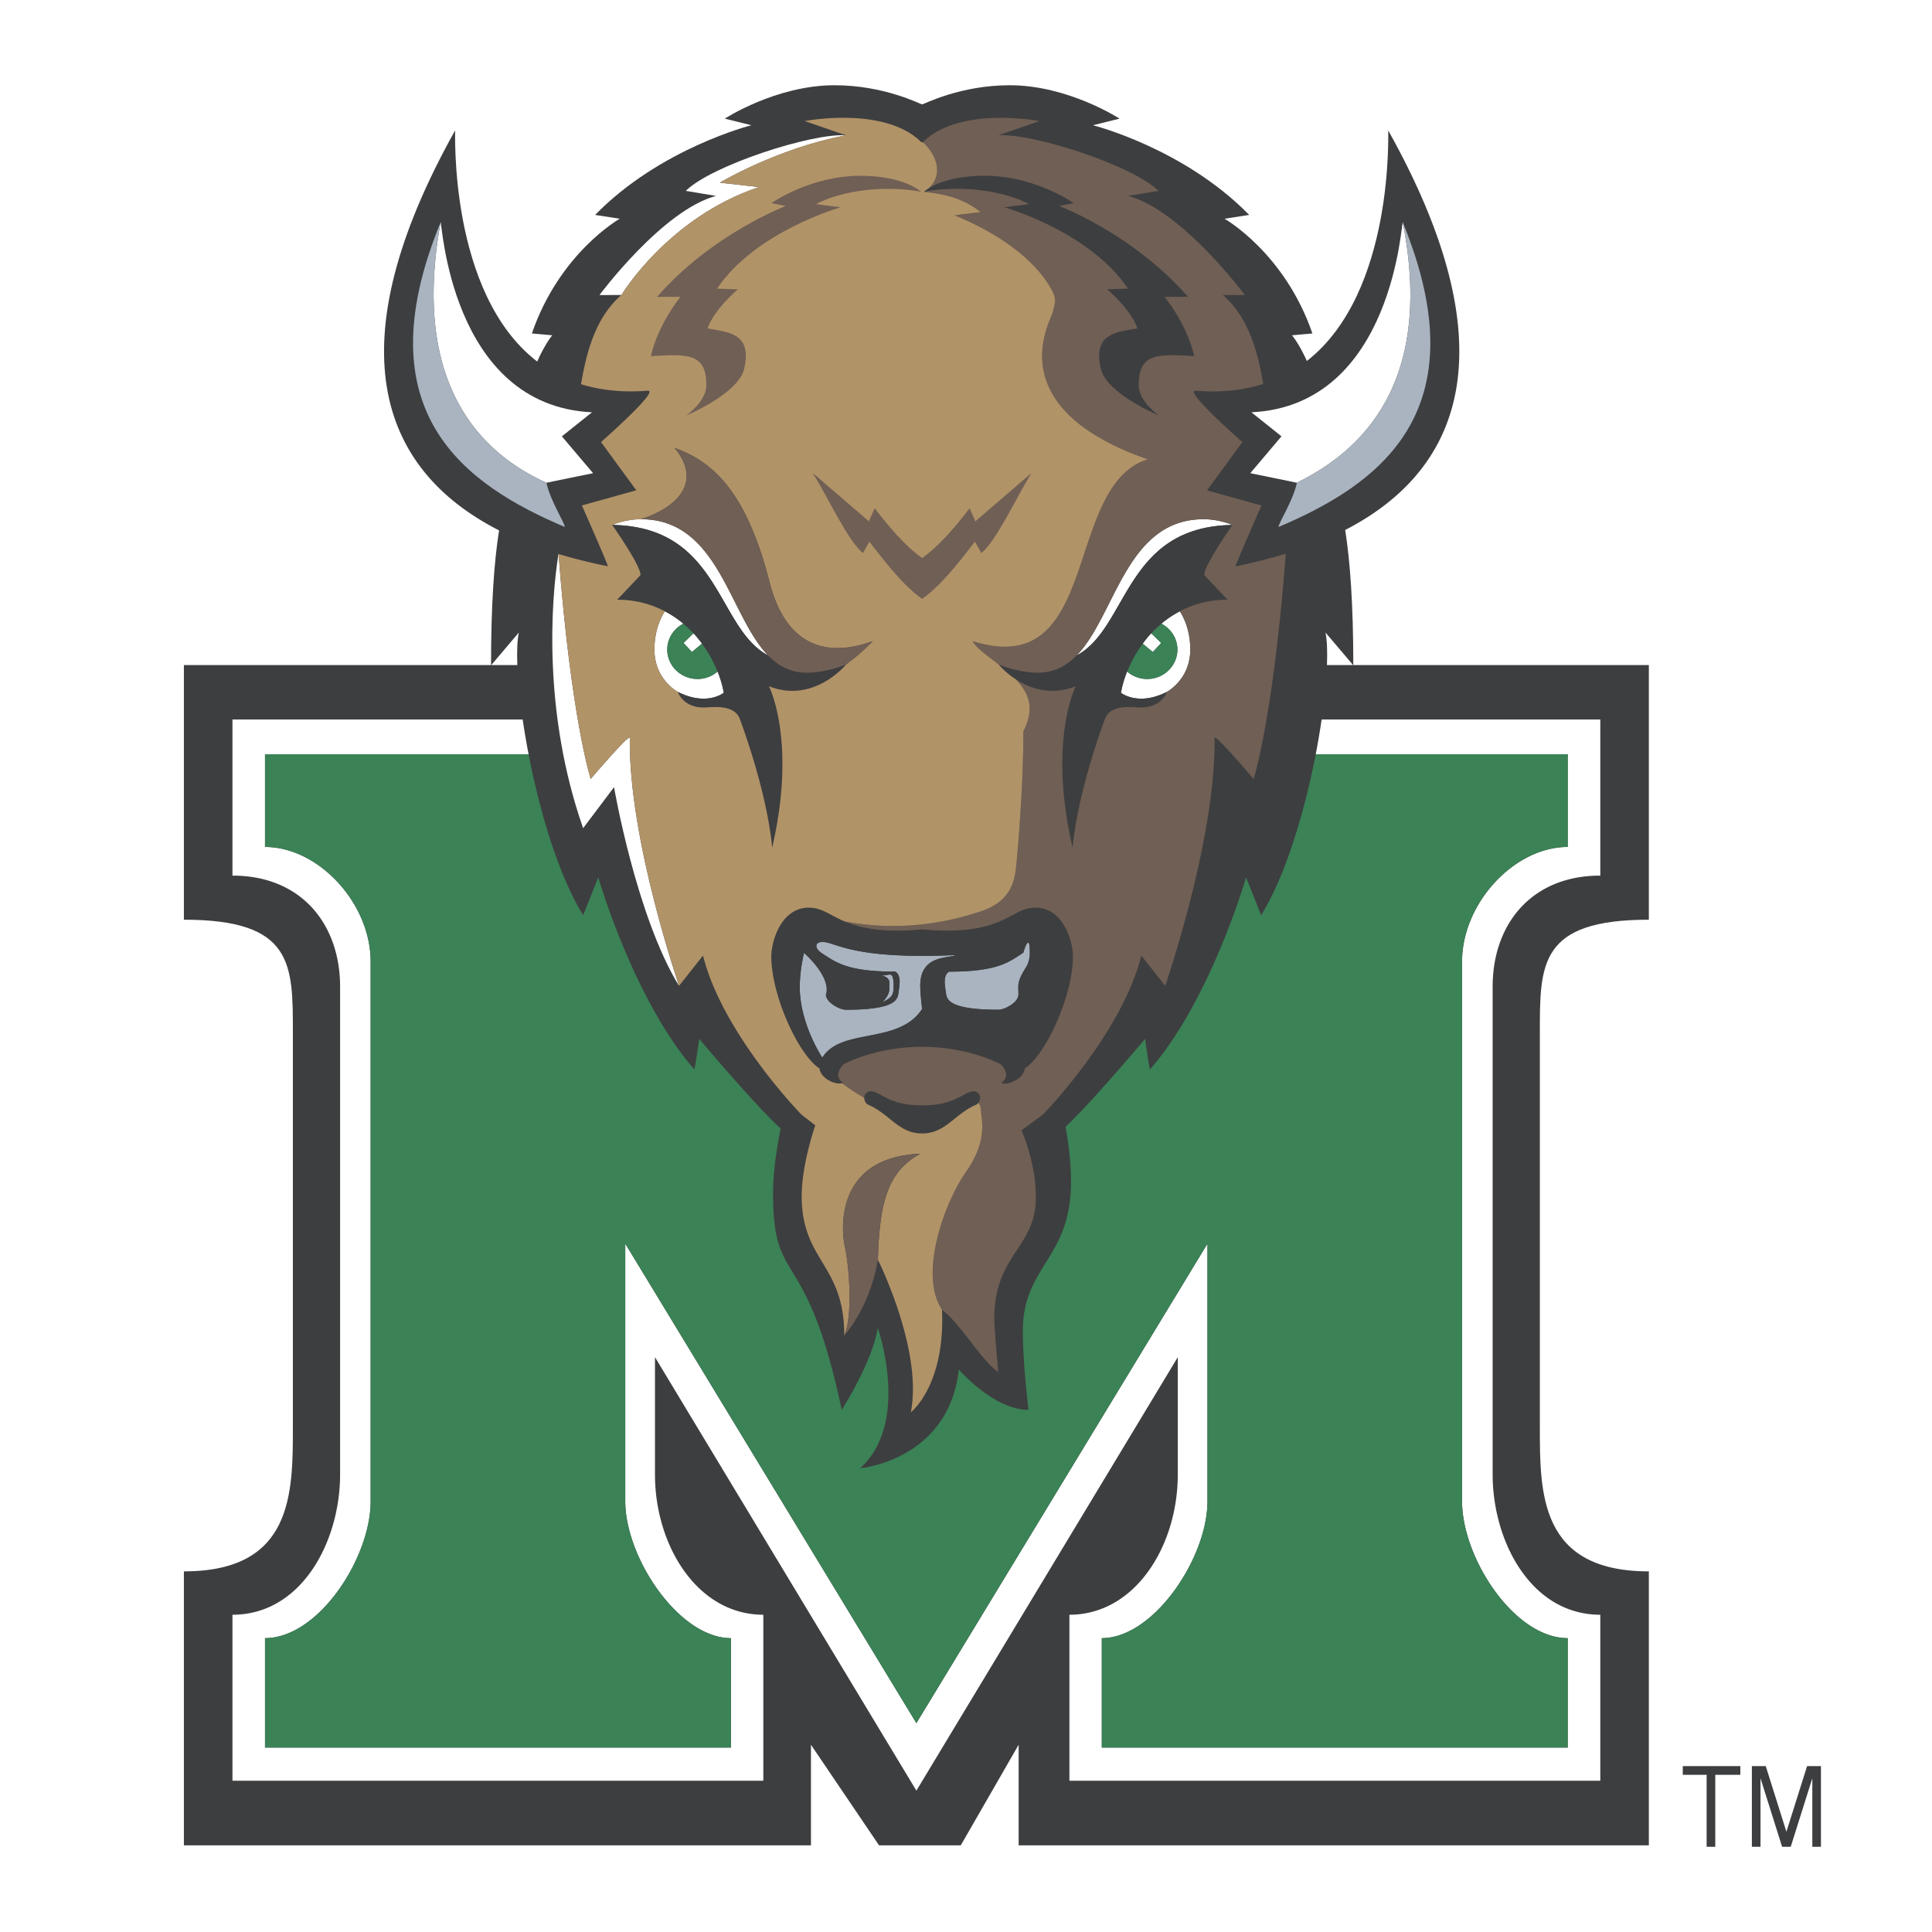 <svg xmlns="http://www.w3.org/2000/svg" width="2500" height="2500" viewBox="0 0 192.756 192.756"><g fill-rule="evenodd" clip-rule="evenodd"><path fill="#fff" d="M0 0h192.756v192.756H0V0z"/><path d="M164.506 91.759V66.352H135.02c-.004-6.044-.32-10.408-.811-13.477 12.064-6.206 16.148-18.658 4.299-39.854-.049-.086.701 16.113-8.121 22.994-.783-1.756-1.486-2.564-1.486-2.564l2.039-.18c-2.77-8.061-8.768-11.448-8.768-11.448l2.459-.38c-6.529-6.678-15.592-8.947-15.592-8.947l2.658-.659c-.008 0-5.109-3.332-10.955-3.332-4.958 0-8.524 1.877-8.74 1.911-.213-.033-3.781-1.911-8.74-1.911-5.849 0-10.95 3.332-10.95 3.332l2.652.659s-9.062 2.27-15.591 8.947l2.458.38s-5.999 3.388-8.766 11.448l2.037.18s-.713.826-1.506 2.621c-8.893-6.852-8.144-23.137-8.193-23.051-11.875 21.246-7.747 33.709 4.39 39.899-.491 3.067-.802 7.417-.802 13.432H18.347v25.407c10.915 0 10.873 4.421 10.873 11.269v39.296c0 6.637.042 14.452-10.873 14.452v27.335h62.562v-10.038l6.794 10.038h8.152l5.776-10.038v10.038h62.875v-27.335c-10.92 0-10.875-7.815-10.875-14.452v-39.296c0-6.848-.045-11.269 10.875-11.269zM51.613 66.352h-2.599l2.746-3.24c-.154.76-.196 1.88-.147 3.24zm80.778 0c.051-1.36.008-2.479-.143-3.24l2.75 3.24h-2.607z" fill="#3d3e40"/><path d="M76.157 161.103c-6.565 0-10.81-6.876-10.81-14.005v-11.692l26.081 43.245 26.08-43.245v11.692c0 7.129-4.246 14.005-10.812 14.005v16.56h52.967v-16.56c-6.896 0-10.742-7.298-10.742-14.005v-48.65c0-6.215 3.846-11.088 10.742-11.088V71.783H131.86a80.29 80.29 0 0 1-.588 3.469h25.141v9.25c-5.352 0-10.543 5.629-10.543 11.441v53.84c0 5.632 5.191 13.655 10.543 13.655v10.918h-46.486v-10.918c5.188 0 10.543-8.023 10.543-13.655v-25.7L91.428 171.92l-29.045-47.837v25.7c0 5.632 5.357 13.655 10.541 13.655v10.918H26.44v-10.918c5.355 0 10.54-8.023 10.54-13.655v-53.84c0-5.812-5.185-11.441-10.54-11.441v-9.25h26.298a80.38 80.38 0 0 1-.59-3.469H23.192V87.36c6.896 0 10.74 4.873 10.74 11.088v48.65c0 6.707-3.844 14.005-10.74 14.005v16.56h52.965v-16.56zM72.209 69.119a10.555 10.555 0 0 0-.613-2.124 3.046 3.046 0 0 1-1.999.748c-1.668 0-3.024-1.314-3.024-2.938 0-1.121.656-2.086 1.606-2.582a10.193 10.193 0 0 0-1.848-1.235c-.336.519-1.039 1.831-1.039 3.817 0 3.001 2.34 4.227 2.34 4.227 2.888 1.464 4.577.087 4.577.087z" fill="#fff"/><path d="M69.195 63.18l-1 .969.839.903 1.007-.838a12.175 12.175 0 0 0-.846-1.034zM76.634 65.396c-3.898-4.002-4.909-13.594-12.68-13.594-1.576 0-2.878.573-2.878.573 10.79.167 10.385 10.26 15.558 13.021zM111.838 69.119s1.693 1.377 4.576-.087c0 0 2.34-1.226 2.34-4.227 0-1.987-.705-3.299-1.041-3.817-.674.353-1.291.768-1.848 1.235.953.496 1.605 1.461 1.605 2.582 0 1.624-1.352 2.938-3.021 2.938-.77 0-1.465-.288-2-.748a10.742 10.742 0 0 0-.611 2.124z" fill="#fff"/><path d="M115.854 64.149l-1-.969c-.311.332-.586.681-.85 1.034l1.012.838.838-.903zM122.965 52.375s-1.299-.573-2.871-.573c-7.771 0-8.781 9.592-12.678 13.594 5.172-2.761 4.762-12.854 15.549-13.021zM58.935 77.716s-1.95-5.976-3.207-22.442l-.008-.002c-.756 4.674-1.56 15.919 2.46 27.354l3.083-4.091s2.201 12.838 6.481 19.827c.092.151-5.035-14.416-4.91-24.738.009-.507-3.899 4.092-3.899 4.092zM75.722 18.666l-3.904-.441s5.773-3.453 12.586-4.722c-3.399-.251-13.466 3.023-15.984 5.541l3.023.503c-5.333 1.402-11.636 9.892-11.636 9.892l2.194-.008c0-.002 4.657-7.745 13.721-10.765z" fill="#fff"/><path d="M102.746 95.083c0-.89-.07-1.032-.186-1.032-.184 0-.463.996-.463.996-1.424.929-2.52 1.895-7.406 1.895 0 0-.439.178-.439 1.003 0 .34.146 1.27.146 1.27.119.646.605 1.528 5.22 1.528.602 0 1.994-.711 1.994-1.528 0-.948-.193-1.212.746-2.695.001 0 .388-.543.388-1.437zM95.355 95.291c-10.431.471-11.984-1.312-13.288-1.312-.525 0-.62.262-.62.385 0 .386.464.685.464.685 1.43.929 2.526 1.895 7.41 1.895 0 0 .438.178.438 1.003 0 .34-.145 1.27-.145 1.27-.12.646-.608 1.528-5.224 1.528-.599 0-1.991-.711-1.991-1.528 0 0 .745-1.437-2.181-4.152 0 0-.427 1.678-.427 3.403 0 3.705 2.251 7.056 2.251 7.056 1.904-3.053 7.605-1.252 9.958-4.857 0 0-.188-1.486-.188-2.322.002-3.107 2.818-2.694 3.543-3.054z" fill="#a9b4c0"/><path d="M88.023 100.003c.902-.461 1.137-.648 1.137-1.588 0-1.209-.244-1.181-.412-1.181-.159 0-.434.094-.81.094 0 0 .791.102.791.691v.65c0 .703-.706 1.334-.706 1.334z" fill="#a9b4c0"/><path d="M156.412 84.501v-9.25h-25.141c-1.123 5.774-3.006 12.106-5.443 16.059l-1.51-3.775s-3.521 12.211-9.564 19.136c-.086.093-.504-3.024-.504-3.024s-5.42 6.433-7.941 8.775c.279 1.487.545 3.414.545 5.514 0 7.659-4.807 8.355-4.807 14.864 0 3.254.568 7.864.568 7.864-3.49 0-6.95-4.029-6.95-4.029-1.025 9.084-9.853 9.856-9.853 9.856 5.08-4.578 1.759-14.011 1.759-14.011-.518 3.385-3.59 8.184-3.59 8.184-3.548-16.763-6.854-12.019-6.854-21.578 0-2.355.454-4.98.761-6.49-2.428-2.181-8.129-8.949-8.129-8.949s-.422 3.117-.506 3.024c-6.041-6.925-9.562-19.136-9.562-19.136l-1.512 3.775c-2.439-3.953-4.324-10.285-5.442-16.059H26.44v9.25c5.355 0 10.54 5.629 10.54 11.441v53.84c0 5.632-5.185 13.655-10.54 13.655v10.918h46.483v-10.918c-5.183 0-10.541-8.023-10.541-13.655v-25.7l29.045 47.837 29.041-47.837v25.7c0 5.632-5.355 13.655-10.543 13.655v10.918h46.486v-10.918c-5.352 0-10.543-8.023-10.543-13.655v-53.84c.001-5.811 5.193-11.441 10.544-11.441zM69.597 67.743c.771 0 1.467-.288 1.999-.748a12.398 12.398 0 0 0-1.555-2.781l-1.007.838-.839-.903 1-.969a11.55 11.55 0 0 0-1.015-.957c-.951.496-1.606 1.461-1.606 2.582-.001 1.623 1.355 2.938 3.023 2.938zM117.471 64.805c0-1.121-.652-2.086-1.605-2.582-.357.301-.701.621-1.012.957l1 .969-.838.903-1.012-.838a12.827 12.827 0 0 0-1.555 2.781c.535.46 1.23.748 2 .748 1.67 0 3.022-1.315 3.022-2.938z" fill="#3b8256"/><path fill="#3d3e40" d="M167.891 177.071h2.379v7.181h.863v-7.181h2.502v-.865h-5.744v.865zM180.293 176.206l-2.063 6.546-2.06-6.546h-1.385v8.046h.861v-6.835l2.155 6.835h.861l2.154-6.835v6.835h.86v-8.046h-1.383zM87.265 50.71l-.574 1.303-5.599-4.821c1.533 2.479 3.552 6.85 5.008 7.989l.635-1.137c1.645 2.122 3.361 4.352 5.268 5.71 1.906-1.358 3.624-3.588 5.267-5.71l.637 1.137c1.455-1.139 3.473-5.51 5.002-7.989l-5.596 4.821-.572-1.303c-1.476 1.911-3.021 3.743-4.738 4.964-1.716-1.221-3.259-3.053-4.738-4.964zM70.472 38.433c0 .549-.253 1.698-2.013 3.021 0 0 5.207-2.158 5.788-4.659.819-3.524-1.511-3.65-3.65-4.028.63-1.889 3.021-3.904 3.021-3.904l-2.076-.063c3.837-5.726 12.334-8.118 12.334-8.118l-2.455-.316s2.542-1.526 7.273-1.526c1.212 0 2.435.126 3.204.302 0 0-1.6-1.605-6.084-1.605-4.982 0-8.855 2.726-8.855 2.726l1.439.291s-7.367 2.78-12.844 9.062l2.337.002s-2.202 2.645-2.958 5.918c3.776-.251 5.539-.251 5.539 2.897zM102.656 20.365l-2.453.316s8.494 2.392 12.332 8.118l-2.072.063s2.389 2.015 3.016 3.904c-2.139.377-4.463.504-3.648 4.028.578 2.501 5.791 4.659 5.791 4.659-1.76-1.323-2.012-2.472-2.012-3.021 0-3.147 1.76-3.147 5.537-2.896-.754-3.274-2.963-5.918-2.963-5.918l2.34-.002c-5.477-6.282-12.846-9.062-12.846-9.062l1.441-.291s-3.871-2.726-8.852-2.726c-4.485 0-6.085 1.605-6.085 1.605.771-.176 1.989-.302 3.202-.302 4.731-.001 7.272 1.525 7.272 1.525zM103.309 90.559c-2.6 0-3.07 2.902-11.306 2.171-8.239.731-8.706-2.171-11.309-2.171-2.776 0-3.741 3.379-3.741 4.855 0 3.951 2.741 9.86 4.803 11.184.14 1.101 1.839 1.765 2.359 1.427 0 0-1.14-.599.053-1.843 0 0 3.156-1.74 7.834-1.74 4.679 0 7.835 1.74 7.835 1.74 1.193 1.244.051 1.843.051 1.843.52.338 2.221-.326 2.357-1.427 2.064-1.323 4.803-7.232 4.803-11.184.001-1.476-.96-4.855-3.739-4.855zm-11.307 10.105c-2.353 3.605-8.054 1.805-9.958 4.857 0 0-2.251-3.351-2.251-7.056 0-1.726.427-3.403.427-3.403 2.926 2.716 2.181 4.152 2.181 4.152 0 .817 1.392 1.528 1.991 1.528 4.616 0 5.104-.883 5.224-1.528 0 0 .145-.93.145-1.27 0-.825-.438-1.003-.438-1.003-4.884 0-5.98-.966-7.41-1.895 0 0-.464-.299-.464-.685 0-.123.094-.385.62-.385 1.304 0 2.856 1.784 13.288 1.312-.725.36-3.541-.053-3.541 3.051-.002.839.186 2.325.186 2.325zm-4.064-3.336c.376 0 .651-.094.81-.094.168 0 .412-.028.412 1.181 0 .939-.235 1.127-1.137 1.588 0 0 .706-.631.706-1.333v-.65c0-.59-.791-.692-.791-.692zm14.421-.808c-.939 1.483-.746 1.747-.746 2.695 0 .817-1.393 1.528-1.994 1.528-4.615 0-5.101-.883-5.22-1.528 0 0-.146-.93-.146-1.27 0-.825.439-1.003.439-1.003 4.886 0 5.982-.966 7.406-1.895 0 0 .279-.996.463-.996.115 0 .186.142.186 1.032-.001.894-.388 1.437-.388 1.437zM97.191 108.877c-1.099 0-1.709 1.407-5.189 1.407-3.482 0-4.092-1.407-5.189-1.407-.244 0-.589.27-.589.635 0 .387.223.63.366.696 2.209.94 3.06 2.879 5.412 2.879s3.203-1.938 5.412-2.879c.143-.066.367-.31.367-.696 0-.366-.347-.635-.59-.635zM61.577 59.833c1.831 0 3.406.446 4.755 1.154.677.353 1.292.768 1.848 1.235.36.304.704.621 1.015.957.307.332.585.681.846 1.034a12.38 12.38 0 0 1 1.555 2.781c.296.743.502 1.465.613 2.124 0 0-1.689 1.377-4.576-.087 0 0 .456 1.557 2.613 1.557.636 0 2.94-.394 3.539 1.083 0 0 2.689 7.006 3.252 12.899 2.476-10.698-.324-16.104-.324-16.104 4.502 1.777 7.704-2.176 7.704-2.176s-1.899.824-3.928.824c-1.602 0-2.83-.667-3.855-1.719-5.173-2.762-4.769-12.854-15.558-13.021 0 0 2.828 3.986 2.828 5.001l-2.327 2.458zM107.416 65.396c-1.031 1.052-2.258 1.719-3.859 1.719-2.029 0-3.928-.824-3.928-.824s3.201 3.953 7.703 2.176c0 0-2.799 5.406-.32 16.104.561-5.893 3.25-12.899 3.25-12.899.6-1.478 2.898-1.083 3.535-1.083 2.16 0 2.617-1.557 2.617-1.557-2.883 1.464-4.576.087-4.576.087.109-.659.32-1.381.611-2.124a12.804 12.804 0 0 1 2.405-3.815c.311-.336.654-.656 1.012-.957a10.334 10.334 0 0 1 1.848-1.235c1.346-.708 2.93-1.154 4.758-1.154l-2.326-2.457c0-1.015 2.82-5.001 2.82-5.001-10.788.166-10.378 10.259-15.55 13.02z"/><path d="M123.279 56.497c-.146.112 2.578-6.064 2.578-6.064l-5.428-1.511 3.523-4.815s-5.953-5.224-4.656-5.122c2.572.202 4.807-.063 6.736-.677-.5-2.896-1.328-6.53-4.025-8.878l2.191.008s-6.301-8.489-11.635-9.892l3.018-.503c-2.512-2.518-12.586-5.792-15.982-5.541l4.115-1.424s-7.979-1.542-11.636 2.114c1.354 1.203 2.097 3.274.551 4.614.741-.469 2.465-1.271 5.638-1.271 4.98 0 8.852 2.726 8.852 2.726l-1.441.291s7.369 2.78 12.846 9.062l-2.34.002s2.209 2.645 2.963 5.918c-3.777-.251-5.537-.251-5.537 2.896 0 .549.252 1.698 2.012 3.021 0 0-5.213-2.158-5.791-4.659-.814-3.524 1.51-3.65 3.648-4.028-.627-1.889-3.016-3.904-3.016-3.904l2.072-.063c-3.838-5.726-12.332-8.118-12.332-8.118l2.453-.316s-2.541-1.526-7.272-1.526c-1.213 0-2.431.126-3.202.302 3.268.326 4.533 1.2 5.677 2.017l-2.615.327c4.412 1.796 8.005 4.411 9.64 7.352.639 1.152.326 1.47.164 2.288-.164.817-5.555 9.477 9.477 14.705-8.496 2.615-4.576 22.223-17.482 18.139.354.709 1.645 1.58 2.586 2.322 0 0 1.898.824 3.928.824 1.602 0 2.828-.667 3.859-1.719 3.896-4.002 4.906-13.594 12.678-13.594 1.572 0 2.871.573 2.871.573s-2.82 3.986-2.82 5.001l2.326 2.457c-1.828 0-3.412.446-4.758 1.154.336.519 1.041 1.831 1.041 3.817 0 3.001-2.34 4.227-2.34 4.227s-.457 1.557-2.617 1.557c-.637 0-2.936-.394-3.535 1.083 0 0-2.689 7.006-3.25 12.899-2.479-10.698.32-16.104.32-16.104-2.52.995-4.629.195-6-.703 1.266 1.3 1.979 2.86.773 5.192 0 5.065-.488 11.11-.652 12.745-.162 1.633-.162 4.085-3.594 5.228-3.137 1.045-7.916 2.084-13.581 1.007 1.47.627 3.644 1.157 7.724.794 8.236.731 8.707-2.171 11.306-2.171 2.779 0 3.74 3.379 3.74 4.855 0 3.951-2.738 9.86-4.803 11.184-.137 1.101-1.838 1.765-2.357 1.427 0 0 1.143-.599-.051-1.843 0 0-3.157-1.74-7.835-1.74s-7.834 1.74-7.834 1.74c-1.192 1.244-.053 1.843-.053 1.843-.033.021-.082.027-.124.039.627.468 1.388.985 2.236 1.468 0-.007-.003-.013-.003-.02 0-.365.345-.635.589-.635 1.097 0 1.707 1.407 5.189 1.407 3.48 0 4.09-1.407 5.189-1.407.242 0 .59.27.59.635 0 .214-.07.38-.156.5.141.203.234.443.234.686 0 .819.816 2.944-1.47 6.21-2.289 3.27-4.698 10.33-2.41 13.762 2.013 1.583 3.859 4.999 5.613 6.217 0 0-.396-4.487-.396-5.237 0-6.603 4.152-7.058 4.152-12.214 0-2.926-.984-5.595-1.434-6.663l2.135-1.566s7.869-8.046 9.82-15.865l2.391 3.021c-.092.151 5.039-14.416 4.914-24.738-.01-.506 3.896 4.093 3.896 4.093s1.953-5.982 3.211-22.47a51.185 51.185 0 0 1-5.002 1.252z" fill="#705f54"/><path d="M92.002 55.674c1.718-1.221 3.262-3.053 4.738-4.964l.572 1.303 5.596-4.821c-1.529 2.479-3.547 6.85-5.002 7.989l-.637-1.137c-1.644 2.122-3.361 4.352-5.267 5.71-1.907-1.358-3.623-3.588-5.268-5.71l-.634 1.138c-1.456-1.139-3.475-5.51-5.008-7.989l5.599 4.821.574-1.303c1.479 1.91 3.022 3.742 4.737 4.963zM67.892 29.618l-2.337-.002c5.477-6.282 12.844-9.062 12.844-9.062l-1.439-.291s3.873-2.726 8.855-2.726c4.484 0 6.084 1.605 6.084 1.605-.769-.176-1.992-.302-3.204-.302-4.731 0-7.273 1.526-7.273 1.526l2.455.316S75.38 23.074 71.543 28.8l2.076.063s-2.392 2.015-3.021 3.904c2.139.377 4.469.504 3.65 4.028-.581 2.501-5.788 4.659-5.788 4.659 1.759-1.323 2.013-2.472 2.013-3.021 0-3.147-1.763-3.147-5.538-2.896.755-3.275 2.957-5.919 2.957-5.919z" fill="#b19368"/><path d="M96.389 116.907c2.287-3.266 1.47-5.391 1.47-6.21 0-.242-.094-.482-.234-.686a.604.604 0 0 1-.211.196c-2.208.94-3.06 2.879-5.412 2.879-2.353 0-3.203-1.938-5.412-2.879-.14-.066-.355-.304-.363-.677a21.83 21.83 0 0 1-2.236-1.468c-.615.2-2.104-.434-2.235-1.466-2.062-1.323-4.803-7.232-4.803-11.184 0-1.477.964-4.855 3.741-4.855 1.313 0 2.084.74 3.584 1.377 5.666 1.077 10.444.038 13.581-1.007 3.432-1.143 3.432-3.595 3.594-5.228.164-1.635.652-7.679.652-12.745 1.205-2.332.492-3.892-.773-5.192-1.08-.706-1.703-1.473-1.703-1.473-.941-.742-2.232-1.613-2.586-2.322 12.906 4.084 8.986-15.524 17.482-18.139-15.031-5.229-9.641-13.888-9.477-14.705.162-.817.475-1.136-.164-2.288-1.635-2.941-5.229-5.556-9.64-7.352l2.615-.327c-1.144-.817-2.409-1.691-5.677-2.017 0 0 .142-.14.447-.334 1.545-1.34.803-3.411-.551-4.614h-.153c-3.655-3.657-11.638-2.114-11.638-2.114l4.117 1.424c-6.813 1.27-12.586 4.722-12.586 4.722l3.904.441c-9.064 3.02-13.72 10.763-13.72 10.763-2.71 2.357-3.536 6.005-4.032 8.906 1.909.593 4.109.849 6.645.649 1.298-.102-4.651 5.122-4.651 5.122l3.52 4.815-5.427 1.511s2.728 6.176 2.582 6.064a51.6 51.6 0 0 1-4.908-1.223c1.257 16.466 3.207 22.442 3.207 22.442s3.909-4.599 3.9-4.093c-.125 10.322 5.002 24.89 4.91 24.738l2.391-3.021c1.955 7.819 9.821 15.865 9.821 15.865l1.381 1.068s-1.356 3.857-1.356 7.065c0 6.507 4.25 6.754 4.25 13.912.817-1.799.555-6.54.065-8.827-.49-2.286-.653-8.986 7.518-9.312-3.268 1.795-4.063 4.859-4.228 10.579 0 0 4.514 9.022 3.28 15.226 0 0 3.452-2.671 3.112-10.248-2.291-3.428.119-10.488 2.407-13.758zM70.247 70.589c-2.158 0-2.613-1.557-2.613-1.557s-2.34-1.226-2.34-4.227c0-1.987.702-3.299 1.039-3.817-1.349-.708-2.924-1.154-4.755-1.154l2.328-2.457c0-1.015-2.828-5.001-2.828-5.001s1.292-.568 2.86-.573c3.366-1.079 6.292-3.555 3.367-7.116 3.595 1.307 7.083 4.025 9.477 13.399 1.96 7.679 7.19 7.026 10.294 5.883-1.47 1.47-1.839 1.668-2.656 2.322 0 0-3.202 3.953-7.704 2.176 0 0 2.8 5.406.324 16.104-.562-5.893-3.252-12.899-3.252-12.899-.601-1.477-2.905-1.083-3.541-1.083z" fill="#b19368"/><path d="M91.814 115.112c-8.171.325-8.008 7.025-7.518 9.312.49 2.287.752 7.028-.065 8.827 0 0 2.554-2.749 3.355-7.56.164-5.719.96-8.784 4.228-10.579zM70.472 38.433c0 .549-.253 1.698-2.013 3.021 0 0 5.207-2.158 5.788-4.659.819-3.524-1.511-3.65-3.65-4.028.63-1.889 3.021-3.904 3.021-3.904l-2.076-.063c3.837-5.726 12.334-8.118 12.334-8.118l-2.455-.316s2.542-1.526 7.273-1.526c1.212 0 2.435.126 3.204.302 0 0-1.6-1.605-6.084-1.605-4.982 0-8.855 2.726-8.855 2.726l1.439.291s-7.367 2.78-12.844 9.062l2.337.002s-2.202 2.645-2.958 5.918c3.776-.251 5.539-.251 5.539 2.897zM87.265 50.71l-.574 1.303-5.599-4.821c1.533 2.479 3.552 6.85 5.008 7.989l.635-1.137c1.645 2.122 3.361 4.352 5.268 5.71 1.906-1.358 3.624-3.588 5.267-5.71l.637 1.137c1.455-1.139 3.473-5.51 5.002-7.989l-5.596 4.821-.572-1.303c-1.476 1.911-3.021 3.743-4.738 4.964-1.716-1.221-3.259-3.053-4.738-4.964zM76.634 65.396c1.026 1.052 2.254 1.719 3.855 1.719 2.029 0 3.928-.824 3.928-.824.817-.654 1.186-.852 2.656-2.322-3.104 1.144-8.333 1.796-10.294-5.883-2.393-9.374-5.881-12.092-9.477-13.399 2.924 3.561-.001 6.037-3.367 7.116h.018c7.773 0 8.783 9.592 12.681 13.593z" fill="#705f54"/><path d="M139.957 22.192c-.141-.373-.879 18.255-15.105 18.943l3 2.398-3.111 3.676s4.67.952 4.65.957c4.902-2.451 13.998-8.491 10.566-25.974z" fill="#fff"/><path d="M139.957 22.192c3.432 17.483-5.664 23.522-10.566 25.975-.396 1.855-1.914 4.14-1.818 4.406 9.866-4.193 20.191-11.372 12.384-30.381z" fill="#a9b4c0"/><path d="M54.519 48.167c-.015-.005 4.653-.957 4.653-.957l-3.114-3.676 3.004-2.398c-14.226-.689-14.963-19.316-15.107-18.944-2.942 16.176 4.027 23.033 10.564 25.975z" fill="#fff"/><path d="M43.955 22.192c-7.804 19.009 2.518 26.188 12.384 30.381.094-.266-1.421-2.551-1.821-4.406-6.536-2.942-13.505-9.799-10.563-25.975z" fill="#a9b4c0"/></g></svg>